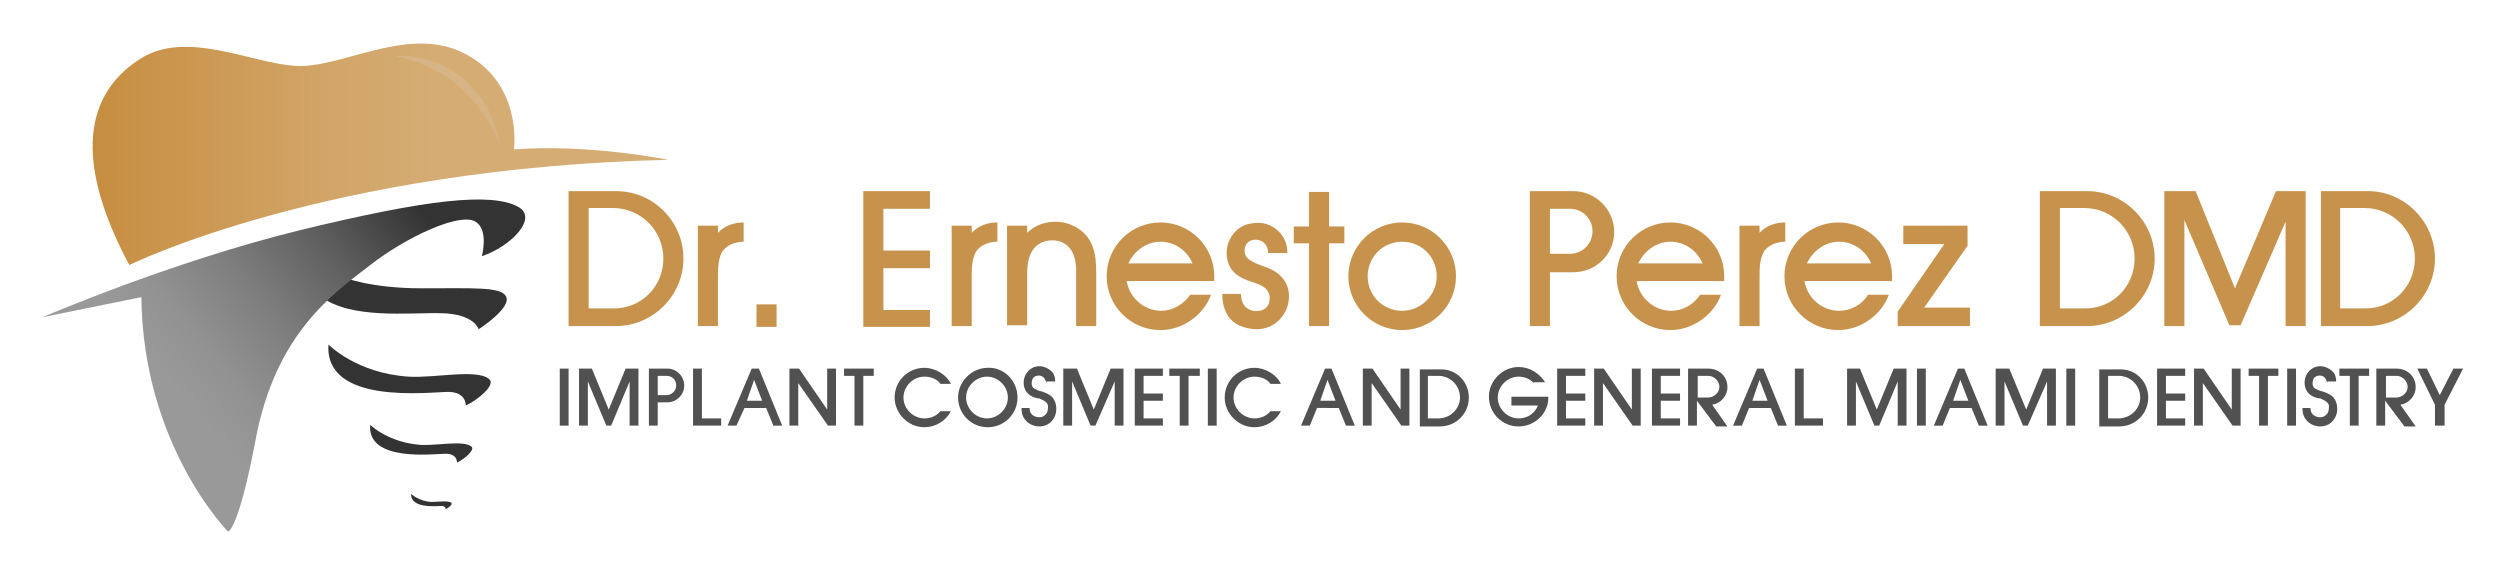 <?xml version="1.0" encoding="utf-8"?>
<!-- Generator: Adobe Illustrator 27.9.2, SVG Export Plug-In . SVG Version: 6.00 Build 0)  -->
<svg version="1.1" xmlns="http://www.w3.org/2000/svg" xmlns:xlink="http://www.w3.org/1999/xlink" x="0px" y="0px"
	 viewBox="0 0 311.3 71.6" style="enable-background:new 0 0 311.3 71.6;" xml:space="preserve">
<style type="text/css">
	.st0{fill:#515151;}
	.st1{fill:#333334;}
	.st2{fill:url(#SVGID_1_);}
	.st3{fill:#C7934C;}
	.st4{fill:url(#SVGID_00000165930036922659087550000007185936886895702400_);}
	.st5{fill:#D7B486;}
</style>
<g id="Layer_1_xA0_Image_1_">
</g>
<g id="Dr._Ernesto_Perez_DMD_xA0_Image_1_">
</g>
<g id="IMPLANT_COSMETIC_AND_GENERAL_MIAMI_DENTISTRY__copy_1_">
</g>
<g id="Layer_5">
	<g>
		<g>
			<path class="st0" d="M69.7,53v-7.1h1.1V53H69.7z"/>
			<path class="st0" d="M73.7,45.9l2.1,5.1l2.1-5.1h1.6V53h-1.1v-5.5L76.1,53h-0.6l-2.3-5.5V53h-1.1v-7.1H73.7z"/>
			<path class="st0" d="M81.9,53h-1.1v-7.1h2.3c1.2,0,2.1,1,2.1,2.1c0,1.2-1,2.1-2.1,2.1h-1.2V53z M84.2,48c0-0.7-0.5-1.2-1.2-1.2
				h-1.1v2.4H83C83.6,49.2,84.2,48.7,84.2,48z"/>
			<path class="st0" d="M86.3,45.9h1.1v6.2h2.4V53h-3.5V45.9z"/>
			<path class="st0" d="M94.5,45.9l2.9,7.1h-1.1l-0.9-2.2h-2.7L91.7,53h-1.1l3-7.1H94.5z M94.9,49.9l-1-2.6L93,49.9H94.9z"/>
			<path class="st0" d="M99.5,45.9L103,51v-5.1h1.1V53h-1l-3.7-5.3V53h-1.1v-7.1H99.5z"/>
			<path class="st0" d="M108.8,45.9v0.9h-1.3V53h-1.1v-6.2h-1.3v-0.9H108.8z"/>
			<path class="st0" d="M111.4,49.5c0-2.1,1.7-3.7,3.7-3.7c1.4,0,2.8,0.9,3.3,2h-1.3c-0.4-0.6-1.2-0.9-2-0.9c-1.4,0-2.6,1.2-2.6,2.6
				c0,1.4,1.2,2.6,2.6,2.6c0.8,0,1.5-0.3,2-0.9h1.3c-0.6,1.2-1.9,2-3.3,2C113.1,53.2,111.4,51.5,111.4,49.5z"/>
			<path class="st0" d="M126.7,49.5c0,2.1-1.7,3.7-3.7,3.7c-2.1,0-3.7-1.7-3.7-3.7s1.7-3.7,3.7-3.7C125,45.7,126.7,47.4,126.7,49.5z
				 M122.9,52.1c1.4,0,2.6-1.2,2.6-2.6c0-1.4-1.2-2.6-2.6-2.6c-1.4,0-2.6,1.2-2.6,2.6C120.3,50.9,121.5,52.1,122.9,52.1z"/>
			<path class="st0" d="M130.3,47.7c-0.1-0.4-0.3-0.8-0.7-0.9c-0.3-0.1-0.7,0-0.9,0.2c-0.2,0.2-0.3,0.7-0.2,1c0.1,0.4,0.5,0.5,1,0.7
				l0.1,0c0.8,0.3,1.5,0.5,1.8,1.4c0.2,0.6,0.2,1.4-0.2,2c-0.4,0.7-1.1,1-1.8,1c-0.5,0-1.3-0.2-1.8-0.9c-0.3-0.4-0.4-0.8-0.4-1.4h1
				c0,0.5,0.2,0.9,0.8,1.1c0.3,0.1,0.8,0.1,1.1-0.2c0.4-0.3,0.4-0.8,0.4-1.2c-0.1-0.5-0.7-0.7-1.1-0.9l-0.2,0
				c-0.5-0.1-1.3-0.4-1.6-1.2c-0.2-0.5-0.2-1.3,0.2-1.9c0.4-0.6,1-0.9,1.6-0.9c0.5,0,1.1,0.2,1.6,0.7c0.3,0.3,0.4,0.8,0.4,1.2H130.3
				z"/>
			<path class="st0" d="M134.1,45.9l2.1,5.1l2.1-5.1h1.6V53h-1.1v-5.5l-2.4,5.5h-0.6l-2.3-5.5V53h-1.1v-7.1H134.1z"/>
			<path class="st0" d="M144.8,45.9v0.9h-2.4V49h2.4v0.9h-2.4v2.2h2.4V53h-3.5v-7.1H144.8z"/>
			<path class="st0" d="M149.4,45.9v0.9H148V53h-1.1v-6.2h-1.3v-0.9H149.4z"/>
			<path class="st0" d="M150.4,53v-7.1h1.1V53H150.4z"/>
			<path class="st0" d="M152.5,49.5c0-2.1,1.7-3.7,3.7-3.7c1.4,0,2.8,0.9,3.3,2h-1.3c-0.4-0.6-1.2-0.9-2-0.9c-1.4,0-2.6,1.2-2.6,2.6
				c0,1.4,1.2,2.6,2.6,2.6c0.8,0,1.5-0.3,2-0.9h1.3c-0.6,1.2-1.9,2-3.3,2C154.2,53.2,152.5,51.5,152.5,49.5z"/>
			<path class="st0" d="M165.8,45.9l2.9,7.1h-1.1l-0.9-2.2H164l-0.9,2.2H162l3-7.1H165.8z M166.3,49.9l-1-2.6l-0.9,2.6H166.3z"/>
			<path class="st0" d="M170.9,45.9l3.5,5.1v-5.1h1.1V53h-1l-3.7-5.3V53h-1.1v-7.1H170.9z"/>
			<path class="st0" d="M182.9,49.5c0,2-1.6,3.6-3.6,3.6h-2.5v-7.1h2.5C181.3,45.9,182.9,47.5,182.9,49.5z M181.8,49.5
				c0-1.5-1.2-2.7-2.7-2.7h-1.3v5.3h1.3C180.6,52.1,181.8,50.9,181.8,49.5z"/>
			<path class="st0" d="M191,47.7c-0.5-0.5-1.1-0.8-1.9-0.8c-1.4,0-2.6,1.2-2.6,2.6c0,1.4,1.2,2.6,2.6,2.6c1.1,0,2-0.6,2.4-1.6h-3.3
				v-1.1l4.6,0v0.1c0,2-1.7,3.6-3.7,3.6c-2.1,0-3.7-1.7-3.7-3.7s1.7-3.7,3.7-3.7c1.4,0,2.6,0.8,3.3,1.9H191z"/>
			<path class="st0" d="M197.4,45.9v0.9h-2.4V49h2.4v0.9h-2.4v2.2h2.4V53h-3.5v-7.1H197.4z"/>
			<path class="st0" d="M199.7,45.9l3.5,5.1v-5.1h1.1V53h-1l-3.7-5.3V53h-1.1v-7.1H199.7z"/>
			<path class="st0" d="M209.2,45.9v0.9h-2.4V49h2.4v0.9h-2.4v2.2h2.4V53h-3.5v-7.1H209.2z"/>
			<path class="st0" d="M215.1,48.2c0,1.1-0.8,2-1.9,2.2l1.9,2.7h-1.4l-2.4-3.2V53h-1.1v-7.1h2.5C214.1,45.9,215.1,46.9,215.1,48.2z
				 M214.1,48.2c0-0.7-0.6-1.4-1.4-1.4h-1.3v2.7h1.3C213.4,49.5,214.1,48.9,214.1,48.2z"/>
			<path class="st0" d="M219.6,45.9l2.9,7.1h-1.1l-0.9-2.2h-2.7l-0.9,2.2h-1.1l3-7.1H219.6z M220.1,49.9l-1-2.6l-0.9,2.6H220.1z"/>
			<path class="st0" d="M223.5,45.9h1.1v6.2h2.4V53h-3.5V45.9z"/>
			<path class="st0" d="M231.6,45.9l2.1,5.1l2.1-5.1h1.6V53h-1.1v-5.5L234,53h-0.6l-2.3-5.5V53H230v-7.1H231.6z"/>
			<path class="st0" d="M238.7,53v-7.1h1.1V53H238.7z"/>
			<path class="st0" d="M244.6,45.9l2.9,7.1h-1.1l-0.9-2.2h-2.7l-0.9,2.2h-1.1l3-7.1H244.6z M245.1,49.9l-1-2.6l-0.9,2.6H245.1z"/>
			<path class="st0" d="M250.2,45.9l2.1,5.1l2.1-5.1h1.6V53h-1.1v-5.5l-2.4,5.5h-0.6l-2.3-5.5V53h-1.1v-7.1H250.2z"/>
			<path class="st0" d="M257.3,53v-7.1h1.1V53H257.3z"/>
			<path class="st0" d="M267.5,49.5c0,2-1.6,3.6-3.6,3.6h-2.5v-7.1h2.5C265.9,45.9,267.5,47.5,267.5,49.5z M266.5,49.5
				c0-1.5-1.2-2.7-2.7-2.7h-1.3v5.3h1.3C265.3,52.1,266.5,50.9,266.5,49.5z"/>
			<path class="st0" d="M272.1,45.9v0.9h-2.4V49h2.4v0.9h-2.4v2.2h2.4V53h-3.5v-7.1H272.1z"/>
			<path class="st0" d="M274.4,45.9l3.5,5.1v-5.1h1.1V53h-1l-3.7-5.3V53h-1.1v-7.1H274.4z"/>
			<path class="st0" d="M283.7,45.9v0.9h-1.3V53h-1.1v-6.2H280v-0.9H283.7z"/>
			<path class="st0" d="M284.8,53v-7.1h1.1V53H284.8z"/>
			<path class="st0" d="M289.8,47.7c-0.1-0.4-0.3-0.8-0.7-0.9c-0.3-0.1-0.7,0-0.9,0.2c-0.2,0.2-0.3,0.7-0.2,1c0.1,0.4,0.5,0.5,1,0.7
				l0.1,0c0.8,0.3,1.5,0.5,1.8,1.4c0.2,0.6,0.2,1.4-0.2,2c-0.4,0.7-1.1,1-1.8,1c-0.5,0-1.3-0.2-1.8-0.9c-0.3-0.4-0.4-0.8-0.4-1.4h1
				c0,0.5,0.2,0.9,0.8,1.1c0.3,0.1,0.8,0.1,1.1-0.2c0.4-0.3,0.4-0.8,0.4-1.2c-0.1-0.5-0.7-0.7-1.1-0.9l-0.2,0
				c-0.5-0.1-1.3-0.4-1.6-1.2c-0.2-0.5-0.2-1.3,0.2-1.9c0.4-0.6,1-0.9,1.6-0.9c0.5,0,1.1,0.2,1.6,0.7c0.3,0.3,0.4,0.8,0.4,1.2H289.8
				z"/>
			<path class="st0" d="M295,45.9v0.9h-1.3V53h-1.1v-6.2h-1.3v-0.9H295z"/>
			<path class="st0" d="M300.8,48.2c0,1.1-0.8,2-1.9,2.2l1.9,2.7h-1.4l-2.4-3.2V53h-1.1v-7.1h2.5C299.8,45.9,300.8,46.9,300.8,48.2z
				 M299.8,48.2c0-0.7-0.6-1.4-1.4-1.4h-1.3v2.7h1.3C299.1,49.5,299.8,48.9,299.8,48.2z"/>
			<path class="st0" d="M304.3,53h-1.1v-2.6l-2.2-4.5h1.2l1.6,3.3l1.7-3.3h1.2l-2.3,4.5V53z"/>
		</g>
		<path class="st1" d="M42.7,34.5c0,0,3.3,1.4,9.8,1.4s9.9-0.2,10.5,1c0.8,1.4-3.4,4.1-3.4,4.1s-0.5-1.9-4.6-2
			c-4.1-0.1-11.3,0.8-15.1-2.1L42.7,34.5z"/>
		<linearGradient id="SVGID_1_" gradientUnits="userSpaceOnUse" x1="16.471" y1="53.15" x2="58.666" y2="18.442">
			<stop  offset="0.131" style="stop-color:#999999"/>
			<stop  offset="0.244" style="stop-color:#929292"/>
			<stop  offset="0.409" style="stop-color:#7E7E7E"/>
			<stop  offset="0.608" style="stop-color:#5E5E5E"/>
			<stop  offset="0.823" style="stop-color:#333333"/>
		</linearGradient>
		<path class="st2" d="M5.3,39.5c0,0,15.7-6.8,31.9-10.8c16-3.9,24.1-4.8,27.4-2.9c2.4,1.4-1,4.9-4.6,6.1c0,0,0.9-3.3-0.8-4.3
			c-1.9-1.2-8.6,1.9-13.1,5.4c-4.5,3.5-11.8,8.4-14.3,21.9c-2.1,11.1-3.4,11.3-3.4,11.3S17.8,55.5,17.6,37L5.3,39.5z"/>
		<g>
			<path class="st3" d="M85.1,32.2c0,4.6-3.8,8.4-8.4,8.4h-5.9V23.8h5.9C81.4,23.8,85.1,27.6,85.1,32.2z M82.6,32.2
				c0-3.5-2.8-6.3-6.3-6.3h-3v12.5h3C79.8,38.5,82.6,35.7,82.6,32.2z"/>
			<path class="st3" d="M86.9,40.6V28.1h2.5V29c0.8-0.9,2-1.3,3.2-1.3v2.4c-0.7,0-1.7,0.2-2.4,0.9c-0.8,0.8-0.8,2.5-0.8,3.4v6.2
				H86.9z"/>
			<path class="st3" d="M96.7,37.9v2.8h-2.5v-2.8H96.7z"/>
			<path class="st3" d="M115.8,23.8V26H110v5.2h5.8v2.2H110v5.2h5.8v2.1h-8.3V23.8H115.8z"/>
			<path class="st3" d="M118.5,40.6V28.1h2.5V29c0.8-0.9,2-1.3,3.2-1.3v2.4c-0.7,0-1.7,0.2-2.4,0.9c-0.8,0.8-0.8,2.5-0.8,3.4v6.2
				H118.5z"/>
			<path class="st3" d="M134,34.6c0-1,0.2-3.3-1.5-4.3c-0.8-0.5-2.1-0.5-3,0c-1.7,1-1.6,3.2-1.6,4.4v5.8h-2.5V28.1h2.5v0.9
				c1.6-1.6,4.1-1.7,5.7-0.9c2.6,1.2,2.9,3.6,2.9,5.8v6.7H134V34.6z"/>
			<path class="st3" d="M148.2,36.7h2.6c-0.9,2.5-3.5,4.4-6.3,4.4c-3.7,0-6.7-3-6.7-6.7c0-3.7,3-6.7,6.7-6.7s6.7,3,6.7,6.7
				c0,0.3,0,0.4,0,0.6h-10.9c0.3,2,2.1,3.7,4.3,3.7C146,38.7,147.4,37.9,148.2,36.7z M148.5,32.8c-0.7-1.6-2.2-2.7-4-2.7
				c-1.8,0-3.3,1.2-4,2.7H148.5z"/>
			<path class="st3" d="M157.9,31.4c0-0.4-0.2-1.2-1.1-1.5c-0.4-0.1-0.9-0.1-1.3,0.2c-0.4,0.3-0.6,0.8-0.5,1.3c0,0.5,0.4,0.9,1,1.2
				c1.2,0.7,3,0.7,4.1,2.6c0.6,1.1,0.5,2.6-0.1,3.7c-0.8,1.4-2,2-3.3,2.1c-1,0-2.6-0.2-3.6-1.4c-0.7-0.9-0.9-2-0.9-3h2.3
				c0.1,0.8,0.2,1.6,1.2,2c0.5,0.2,1.2,0.2,1.7-0.1c0.5-0.3,0.7-0.8,0.7-1.4c0-0.5-0.2-1-0.8-1.4c-1-0.7-3.1-0.7-4.1-2.4
				c-0.6-1-0.6-2.4-0.1-3.4c0.6-1.3,1.7-2,2.9-2.1c1.1-0.2,2.4,0.1,3.4,1.2c0.8,0.9,0.9,1.9,0.9,2.5H157.9z"/>
			<path class="st3" d="M165.6,40.6H163V30.3h-1.9v-2.1h1.9v-4.3h2.5v4.3h1.9v2.1h-1.9V40.6z"/>
			<path class="st3" d="M181.3,34.4c0,3.7-3,6.7-6.7,6.7c-3.7,0-6.7-3-6.7-6.7c0-3.7,3-6.7,6.7-6.7
				C178.3,27.7,181.3,30.7,181.3,34.4z M174.6,38.7c2.4,0,4.3-2,4.3-4.3c0-2.4-1.9-4.3-4.3-4.3c-2.4,0-4.3,1.9-4.3,4.3
				C170.3,36.8,172.2,38.7,174.6,38.7z"/>
			<path class="st3" d="M193,40.6h-2.5V23.8h5.4c2.8,0,5.1,2.3,5.1,5.1c0,2.8-2.3,5-5.1,5H193V40.6z M198.3,28.8
				c0-1.6-1.3-2.8-2.8-2.8H193v5.6h2.5C197.1,31.6,198.3,30.3,198.3,28.8z"/>
			<path class="st3" d="M211.7,36.7h2.6c-0.9,2.5-3.5,4.4-6.3,4.4c-3.7,0-6.7-3-6.7-6.7c0-3.7,3-6.7,6.7-6.7c3.7,0,6.7,3,6.7,6.7
				c0,0.3,0,0.4,0,0.6h-10.9c0.3,2,2.1,3.7,4.3,3.7C209.6,38.7,210.9,37.9,211.7,36.7z M212,32.8c-0.7-1.6-2.2-2.7-4-2.7
				c-1.8,0-3.3,1.2-4,2.7H212z"/>
			<path class="st3" d="M216.6,40.6V28.1h2.5V29c0.8-0.9,2-1.3,3.2-1.3v2.4c-0.7,0-1.7,0.2-2.4,0.9c-0.8,0.8-0.8,2.5-0.8,3.4v6.2
				H216.6z"/>
			<path class="st3" d="M232.6,36.7h2.6c-0.9,2.5-3.5,4.4-6.3,4.4c-3.7,0-6.7-3-6.7-6.7c0-3.7,3-6.7,6.7-6.7c3.7,0,6.7,3,6.7,6.7
				c0,0.3,0,0.4,0,0.6h-10.9c0.3,2,2.1,3.7,4.3,3.7C230.5,38.7,231.9,37.9,232.6,36.7z M233,32.8c-0.7-1.6-2.2-2.7-4-2.7
				c-1.8,0-3.3,1.2-4,2.7H233z"/>
			<path class="st3" d="M245,28.1v2.5l-5.4,7.7h5.7v2.3h-9v-1.8l5.8-8.4H237v-2.3H245z"/>
			<path class="st3" d="M268.3,32.2c0,4.6-3.8,8.4-8.4,8.4H254V23.8h5.9C264.5,23.8,268.3,27.6,268.3,32.2z M265.8,32.2
				c0-3.5-2.8-6.3-6.3-6.3h-3v12.5h3C263,38.5,265.8,35.7,265.8,32.2z"/>
			<path class="st3" d="M273.4,23.8l4.9,12.1l5.1-12.1h3.7v16.8h-2.5V27.6L279,40.5h-1.4L272,27.4v13.2h-2.5V23.8H273.4z"/>
			<path class="st3" d="M303.2,32.2c0,4.6-3.8,8.4-8.4,8.4H289V23.8h5.9C299.4,23.8,303.2,27.6,303.2,32.2z M300.7,32.2
				c0-3.5-2.8-6.3-6.3-6.3h-3v12.5h3C297.9,38.5,300.7,35.7,300.7,32.2z"/>
		</g>
		<path class="st1" d="M40.9,42.9c0,0,3.5,3.6,10,4c3.2,0.2,8.5-1,10,0.3c0.9,0.7-1.4,2.6-2.9,3.3c0,0,0.1-1.7-2.2-1.7
			S40.4,50.5,40.9,42.9z"/>
		<path class="st1" d="M46.1,52.9c0,0,2.2,2.2,6.3,2.5c2,0.1,5.3-0.6,6.3,0.2c0.5,0.4-0.9,1.6-1.8,2c0,0,0.1-1.1-1.4-1.1
			C54.1,56.5,45.7,57.6,46.1,52.9z"/>
		<path class="st1" d="M51.2,61.5c0,0,0.9,0.9,2.5,1c0.8,0,2.1-0.2,2.5,0.1c0.2,0.2-0.3,0.6-0.7,0.8c0,0,0-0.4-0.5-0.4
			S51.1,63.4,51.2,61.5z"/>
		
			<linearGradient id="SVGID_00000148657936515936976970000000876187865278340782_" gradientUnits="userSpaceOnUse" x1="11.528" y1="19.21" x2="83.256" y2="19.21">
			<stop  offset="0" style="stop-color:#C68D3F"/>
			<stop  offset="8.912583e-02" style="stop-color:#C99349"/>
			<stop  offset="0.415" style="stop-color:#D2A568"/>
			<stop  offset="0.596" style="stop-color:#D5AC74"/>
		</linearGradient>
		<path style="fill:url(#SVGID_00000148657936515936976970000000876187865278340782_);" d="M16.1,33c0,0,24.4-12.1,67.1-13.1
			c0,0-9.7-2-19.2-1.3c0,0,1.2-8.6-6.7-12.2c-6.9-3.1-15,2.2-20.6,1.8c-5.6-0.4-13.5-4.5-19.2-0.9S8.2,18.2,16.1,33z"/>
		<path class="st5" d="M49.2,7c1.5-0.1,3.1,0.1,4.6,0.6c1.5,0.5,2.9,1.3,4.1,2.4c1.2,1.1,2.2,2.3,2.9,3.7c0.4,0.7,0.6,1.4,0.9,2.1
			c0.2,0.7,0.4,1.5,0.6,2.2c-0.4-0.7-0.6-1.4-1-2c-0.4-0.6-0.7-1.3-1.2-1.9l-0.6-0.9l-0.7-0.8c-0.2-0.3-0.5-0.6-0.8-0.8
			c-0.3-0.3-0.5-0.5-0.8-0.8c-1.1-1-2.4-1.8-3.7-2.4C52.2,7.7,50.8,7.3,49.2,7z"/>
	</g>
</g>
</svg>
